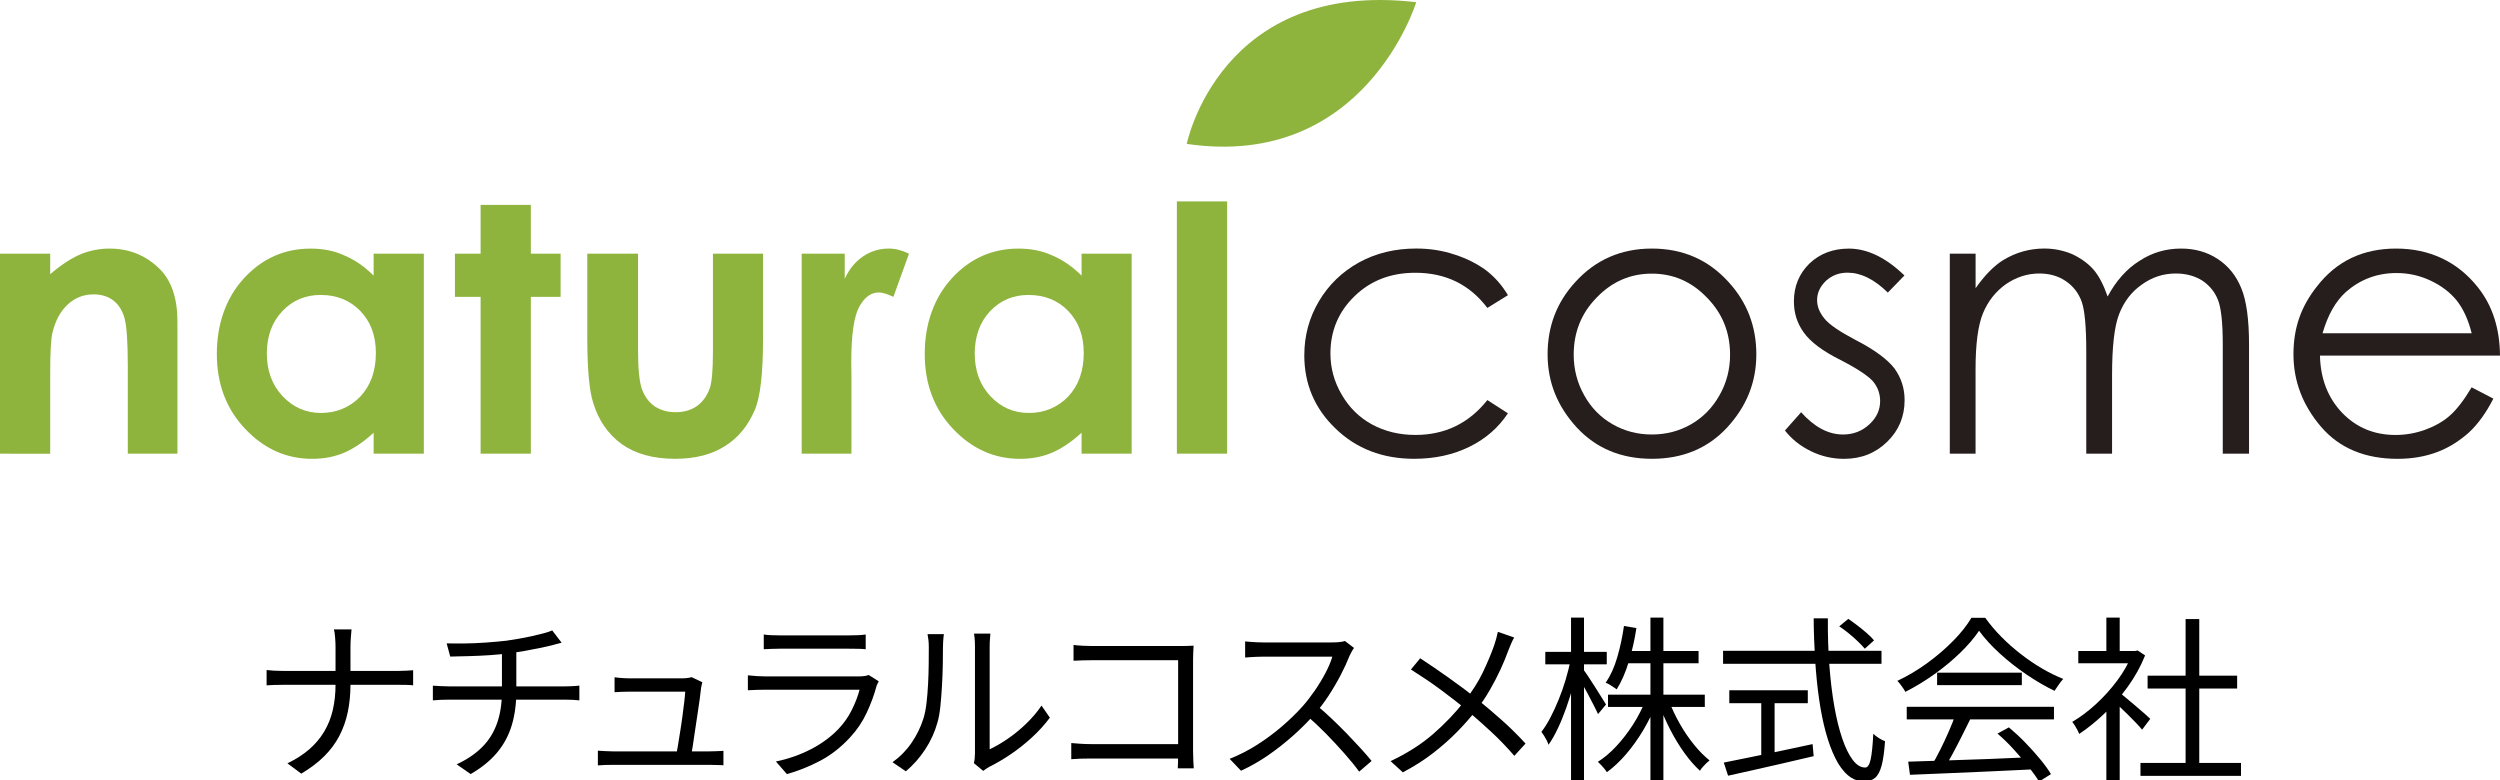 <?xml version="1.0" encoding="UTF-8"?><svg id="_750_234_logo" xmlns="http://www.w3.org/2000/svg" viewBox="0 0 750 234"><defs><style>.cls-1,.cls-2,.cls-3{stroke-width:0px;}.cls-2{fill:#251e1c;}.cls-3{fill:#8eb43d;}</style></defs><path class="cls-3" d="M0,76.1h15.06v6.17c3.41-2.96,6.5-4.89,9.29-6.07,2.76-1.08,5.6-1.63,8.49-1.63,5.95,0,11.01,2.06,15.16,6.21,3.49,3.53,5.23,8.78,5.23,15.7v39.62h-14.89v-26.31c0-7.09-.32-11.91-.96-14.25-.64-2.34-1.76-4.14-3.36-5.39-1.59-1.2-3.56-1.84-5.91-1.84-3.04,0-5.66,1.04-7.84,3.08-2.19,2.05-3.7,4.88-4.55,8.49-.44,1.85-.66,5.93-.66,12.16v24.07H0v-60Z"/><path class="cls-3" d="M112.09,76.1h15.06v60h-15.06v-6.29c-2.94,2.72-5.89,4.73-8.84,6-2.96,1.26-6.16,1.84-9.62,1.84-7.75,0-14.46-3.03-20.11-9.02-5.65-5.98-8.47-13.49-8.47-22.45s2.73-16.84,8.19-22.76c5.5-5.93,12.13-8.84,19.95-8.84,3.6,0,7,.6,10.13,2.06,3.17,1.32,6.07,3.36,8.77,6.05v-6.58ZM96.26,88.48c-4.66,0-8.53,1.62-11.6,4.92-3.07,3.23-4.61,7.53-4.61,12.67s1.57,9.41,4.7,12.75c3.14,3.35,6.99,5.07,11.58,5.07s8.65-1.7,11.76-4.92c3.11-3.32,4.67-7.66,4.67-13.02s-1.56-9.41-4.67-12.67c-3.11-3.19-7.06-4.79-11.82-4.79Z"/><path class="cls-3" d="M144.18,61.47h15.07v14.63h8.93v12.96h-8.93v47.04h-15.07v-47.04h-7.7v-12.96h7.7v-14.63Z"/><path class="cls-3" d="M176.17,76.1h15.24v28.92c0,5.56.38,9.45,1.16,11.7.78,2.13,2.01,3.88,3.74,5.12,1.7,1.15,3.81,1.82,6.33,1.82s4.63-.6,6.37-1.8c1.77-1.24,3.07-3.01,3.9-5.33.63-1.66.97-5.42.97-11.01v-29.42h15.03v25.39c0,10.52-.81,17.62-2.47,21.49-2.04,4.78-5.02,8.41-8.93,10.83-3.96,2.55-8.94,3.83-14.99,3.83-6.59,0-11.92-1.5-15.99-4.4-4.05-2.93-6.92-7.02-8.57-12.36-1.17-3.62-1.78-10.17-1.78-19.76v-25.02Z"/><path class="cls-3" d="M240.51,76.1h12.91v7.54c1.4-3.02,3.24-5.22,5.56-6.76,2.32-1.55,4.85-2.31,7.62-2.31,1.95,0,3.99.5,6.1,1.53l-4.68,12.96c-1.78-.85-3.23-1.32-4.37-1.32-2.32,0-4.27,1.37-5.85,4.25-1.63,2.94-2.42,8.49-2.42,16.93l.05,2.88v24.29h-14.93v-60Z"/><path class="cls-3" d="M324.47,76.1h15.03v60h-15.03v-6.29c-2.95,2.72-5.91,4.73-8.87,6-2.97,1.26-6.13,1.84-9.59,1.84-7.76,0-14.46-3.03-20.13-9.02-5.66-5.98-8.46-13.49-8.46-22.45s2.74-16.84,8.19-22.76c5.45-5.93,12.13-8.84,19.92-8.84,3.62,0,6.98.6,10.17,2.06,3.14,1.32,6.07,3.36,8.77,6.05v-6.58ZM308.61,88.48c-4.65,0-8.52,1.62-11.61,4.92-3.03,3.23-4.58,7.53-4.58,12.67s1.56,9.41,4.68,12.75c3.12,3.35,6.98,5.07,11.6,5.07s8.65-1.7,11.75-4.92c3.11-3.32,4.67-7.66,4.67-13.02s-1.56-9.41-4.67-12.67c-3.1-3.19-7.07-4.79-11.84-4.79Z"/><path class="cls-3" d="M353.06,60.42h15.08v75.68h-15.08V60.42Z"/><path class="cls-2" d="M452.37,88.56l-6.16,3.82c-5.29-7-12.47-10.55-21.62-10.55-7.33,0-13.4,2.34-18.21,7.01-4.87,4.7-7.25,10.48-7.25,17.2,0,4.28,1.08,8.41,3.35,12.28,2.21,3.86,5.23,6.89,9.1,9,3.87,2.11,8.24,3.16,13.05,3.16,8.8,0,16.01-3.45,21.58-10.46l6.16,3.97c-2.86,4.34-6.72,7.69-11.58,10.06-4.82,2.37-10.34,3.59-16.53,3.59-9.47,0-17.34-3.03-23.57-9.05-6.28-6-9.4-13.38-9.4-21.98,0-5.87,1.44-11.27,4.39-16.24,2.93-4.95,6.95-8.83,12.04-11.65,5.13-2.81,10.83-4.16,17.17-4.16,3.98,0,7.81.57,11.49,1.81,3.73,1.2,6.84,2.81,9.42,4.71,2.57,1.98,4.77,4.41,6.57,7.46Z"/><path class="cls-2" d="M495.57,74.57c9.27,0,16.93,3.34,23,10.04,5.53,6.05,8.33,13.26,8.33,21.68s-2.94,15.64-8.77,21.98c-5.82,6.25-13.34,9.37-22.55,9.37s-16.71-3.12-22.53-9.37c-5.83-6.34-8.77-13.62-8.77-21.98s2.74-15.6,8.28-21.64c6.08-6.72,13.78-10.08,23.02-10.08ZM495.55,82.09c-6.38,0-11.91,2.35-16.54,7.17-4.63,4.72-6.9,10.43-6.9,17.15,0,4.35,1.05,8.43,3.13,12.13,2.09,3.79,4.93,6.67,8.53,8.73,3.59,2.06,7.51,3.08,11.77,3.08s8.24-1.02,11.81-3.08c3.55-2.06,6.4-4.93,8.52-8.73,2.11-3.7,3.15-7.78,3.15-12.13,0-6.73-2.31-12.43-6.96-17.15-4.64-4.82-10.12-7.17-16.53-7.17Z"/><path class="cls-2" d="M571.34,82.63l-4.99,5.15c-4.13-4.06-8.15-5.98-12.08-5.98-2.53,0-4.64.79-6.45,2.41-1.78,1.73-2.69,3.61-2.69,5.85,0,1.89.74,3.72,2.21,5.52,1.46,1.81,4.56,3.9,9.29,6.39,5.73,2.93,9.66,5.89,11.72,8.57,2.01,2.81,3.03,5.94,3.03,9.48,0,4.93-1.72,9.09-5.19,12.48-3.46,3.4-7.78,5.15-12.97,5.15-3.46,0-6.78-.75-9.91-2.28-3.17-1.53-5.77-3.59-7.83-6.22l4.86-5.48c3.93,4.42,8.14,6.68,12.55,6.68,3.09,0,5.72-1.01,7.89-3.02,2.19-2.02,3.26-4.35,3.26-7,0-2.24-.7-4.15-2.12-5.91-1.45-1.63-4.71-3.84-9.76-6.42-5.43-2.71-9.09-5.5-11.03-8.26-1.95-2.68-2.96-5.78-2.96-9.33,0-4.49,1.56-8.31,4.67-11.36,3.12-2.95,7.06-4.47,11.82-4.47,5.51,0,11.06,2.65,16.68,8.06Z"/><path class="cls-2" d="M584.95,76.1h7.73v10.36c2.7-3.84,5.44-6.66,8.29-8.44,3.89-2.35,8-3.46,12.32-3.46,2.9,0,5.65.55,8.27,1.64,2.62,1.21,4.75,2.74,6.42,4.59,1.65,1.89,3.08,4.62,4.31,8.16,2.55-4.74,5.76-8.34,9.62-10.73,3.85-2.52,8-3.65,12.43-3.65,4.14,0,7.81,1.04,10.97,3.12,3.19,2.08,5.54,4.99,7.08,8.78,1.54,3.7,2.32,9.36,2.32,16.84v32.79h-7.88v-32.79c0-6.44-.48-10.85-1.4-13.23-.91-2.38-2.48-4.37-4.69-5.87-2.22-1.4-4.88-2.16-7.96-2.16-3.74,0-7.13,1.08-10.24,3.33-3.1,2.15-5.37,5.15-6.78,8.81-1.45,3.65-2.14,9.81-2.14,18.4v23.51h-7.74v-30.74c0-7.24-.45-12.16-1.33-14.74-.92-2.6-2.48-4.68-4.73-6.23-2.24-1.56-4.91-2.34-8.01-2.34-3.56,0-6.88,1.06-10.01,3.18-3.11,2.22-5.39,5.1-6.9,8.74-1.49,3.61-2.23,9.24-2.23,16.74v25.38h-7.73v-60Z"/><path class="cls-2" d="M741.5,116.2l6.51,3.39c-2.14,4.17-4.58,7.63-7.4,10.22-2.79,2.48-5.94,4.48-9.43,5.8-3.5,1.32-7.46,2.04-11.87,2.04-9.8,0-17.46-3.18-22.98-9.6-5.51-6.43-8.29-13.69-8.29-21.76s2.34-14.42,7.03-20.35c5.93-7.67,13.86-11.37,23.78-11.37s18.4,3.87,24.52,11.63c4.36,5.46,6.57,12.35,6.63,20.48h-54.01c.16,6.97,2.38,12.68,6.69,17.2,4.31,4.43,9.62,6.61,15.96,6.61,3.05,0,6.03-.52,8.93-1.57,2.86-1.06,5.34-2.42,7.35-4.21,2.03-1.76,4.23-4.6,6.57-8.51ZM741.5,99.98c-1.03-4.13-2.53-7.34-4.5-9.85-1.96-2.4-4.56-4.41-7.82-5.94-3.24-1.53-6.66-2.28-10.22-2.28-5.89,0-10.94,1.96-15.18,5.67-3.1,2.8-5.44,6.92-7.02,12.41h44.73Z"/><path class="cls-3" d="M356.02,43.17S366-6.23,424.87.66c0,0-15.38,50.37-68.85,42.51Z"/><path class="cls-1" d="M79.99,201.01c.57.07,1.31.13,2.21.19.91.05,1.82.08,2.74.08h34.37c.89,0,1.78-.03,2.66-.08.89-.05,1.54-.1,1.97-.13v4.53c-.43-.07-1.1-.11-2.03-.13-.92-.02-1.81-.03-2.66-.03h-34.21c-.99,0-1.94.02-2.85.05-.91.04-1.64.07-2.21.11v-4.58ZM100.66,194.08c0-.82-.04-1.77-.13-2.85-.09-1.08-.2-1.89-.35-2.42h5.28c-.07.53-.14,1.36-.21,2.48-.07,1.12-.11,2.07-.11,2.85v11.24c0,2.91-.27,5.65-.8,8.21s-1.38,4.95-2.53,7.17c-1.16,2.22-2.67,4.26-4.56,6.13-1.88,1.87-4.17,3.6-6.87,5.2l-4.16-3.09c2.52-1.21,4.69-2.59,6.5-4.16,1.81-1.56,3.31-3.33,4.5-5.3s2.06-4.14,2.61-6.5c.55-2.36.83-4.91.83-7.65v-11.3Z"/><path class="cls-1" d="M129.86,205.7c.6.04,1.33.08,2.18.13.85.05,1.69.08,2.5.08h35.06c.39,0,.84,0,1.36-.03.51-.02,1.03-.04,1.54-.08.51-.04.95-.07,1.31-.11v4.42c-.57-.07-1.23-.12-1.97-.16-.75-.03-1.46-.05-2.13-.05h-35.06c-.85,0-1.7.02-2.53.05-.84.04-1.59.09-2.26.16v-4.42ZM134.02,193.01c1.35.04,3.06.04,5.14.03s4.25-.11,6.53-.27c2.27-.16,4.35-.35,6.23-.56,1.21-.18,2.48-.38,3.81-.61,1.33-.23,2.63-.49,3.89-.77,1.26-.28,2.42-.57,3.49-.85,1.07-.28,1.92-.57,2.56-.85l2.82,3.68c-.6.14-1.15.29-1.65.43-.5.14-.94.27-1.33.37-1.03.25-2.23.52-3.6.8-1.37.28-2.81.56-4.32.83-1.51.27-2.99.49-4.45.67-1.95.28-4.02.5-6.21.64-2.18.14-4.31.24-6.37.29-2.06.05-3.89.1-5.49.13l-1.07-3.94ZM137,229.3c3.05-1.42,5.59-3.12,7.59-5.12,2.01-1.99,3.51-4.37,4.5-7.14.99-2.77,1.49-5.99,1.49-9.64v-12.1l4.32-.59v12.63c0,3.77-.45,7.17-1.36,10.2-.91,3.04-2.36,5.76-4.37,8.18-2.01,2.42-4.66,4.58-7.97,6.5l-4.21-2.93Z"/><path class="cls-1" d="M179.36,225.2c.64.04,1.33.08,2.08.13.75.05,1.53.08,2.34.08h29.04c.57,0,1.27-.02,2.1-.05.83-.03,1.54-.07,2.11-.11v4.32c-.32-.04-.73-.05-1.23-.05s-1,0-1.49-.03c-.5-.02-.94-.03-1.33-.03h-29.2c-.82,0-1.56,0-2.24.03-.67.02-1.4.06-2.18.13v-4.42ZM210.7,204.68c-.07.25-.14.53-.21.85-.07.32-.12.59-.16.8-.07.82-.21,1.92-.4,3.3s-.42,2.91-.67,4.58c-.25,1.67-.5,3.33-.75,4.98-.25,1.65-.47,3.16-.67,4.53-.2,1.37-.36,2.42-.51,3.17h-4.53c.14-.6.31-1.54.51-2.8.2-1.26.43-2.69.69-4.29s.51-3.21.72-4.82c.21-1.62.4-3.09.56-4.42.16-1.33.26-2.35.29-3.06h-16.94c-.78,0-1.52.02-2.21.05-.69.04-1.38.07-2.05.11v-4.48c.43.07.88.12,1.36.16s.97.07,1.47.11c.5.04.96.05,1.39.05h16.2c.32,0,.65-.02.99-.05s.67-.08.99-.13c.32-.05.55-.11.69-.19l3.25,1.55Z"/><path class="cls-1" d="M263.61,204.42c-.11.21-.24.47-.4.77-.16.3-.26.56-.29.77-.71,2.63-1.69,5.27-2.93,7.91-1.24,2.65-2.86,5.05-4.85,7.22-2.81,3.06-5.83,5.44-9.08,7.14-3.25,1.71-6.58,3.04-9.99,4l-3.3-3.78c3.76-.78,7.26-2.01,10.5-3.68,3.23-1.67,5.99-3.69,8.26-6.07,1.63-1.71,2.97-3.61,4.02-5.73,1.05-2.11,1.82-4.13,2.32-6.05h-28.29c-.64,0-1.42,0-2.34.03-.92.02-1.88.06-2.88.13v-4.48c.99.11,1.94.19,2.82.24.89.05,1.69.08,2.4.08h28.08c.6,0,1.17-.04,1.71-.11.53-.07.94-.18,1.23-.32l3.04,1.92ZM229.13,190.35c.71.11,1.47.18,2.29.21.82.04,1.65.05,2.5.05h20.94c.85,0,1.71-.02,2.56-.05.85-.04,1.62-.11,2.29-.21v4.42c-.64-.07-1.39-.12-2.26-.13-.87-.02-1.75-.03-2.64-.03h-20.89c-.82,0-1.63.02-2.45.05-.82.04-1.6.07-2.34.11v-4.42Z"/><path class="cls-1" d="M267.76,228.66c2.24-1.6,4.14-3.53,5.7-5.81,1.56-2.27,2.75-4.71,3.57-7.3.39-1.21.69-2.72.91-4.53s.37-3.74.48-5.78.17-4.03.19-5.97c.02-1.94.03-3.65.03-5.14,0-.78-.04-1.48-.11-2.1-.07-.62-.16-1.22-.27-1.79h4.9c-.04.21-.07.52-.11.93-.04.41-.07.86-.11,1.36-.04.5-.05,1.01-.05,1.55,0,1.49-.02,3.24-.05,5.25-.04,2.01-.12,4.1-.24,6.29-.12,2.18-.28,4.25-.48,6.21-.2,1.95-.49,3.59-.88,4.9-.78,2.84-2,5.52-3.65,8.05-1.65,2.52-3.6,4.72-5.83,6.61l-4-2.72ZM292.17,228.93c.11-.43.19-.9.24-1.41.05-.51.08-1.04.08-1.57v-31.92c0-1.03-.04-1.89-.11-2.58-.07-.69-.12-1.15-.16-1.36h4.9c0,.21-.04.68-.11,1.39-.07.71-.11,1.56-.11,2.56v30.75c1.67-.78,3.44-1.81,5.33-3.09,1.88-1.28,3.72-2.77,5.51-4.48s3.37-3.55,4.72-5.54l2.5,3.62c-1.53,2.06-3.31,4.03-5.36,5.91-2.04,1.88-4.17,3.57-6.37,5.06-2.2,1.49-4.35,2.75-6.45,3.78-.43.25-.79.48-1.09.69-.3.21-.54.39-.72.53l-2.82-2.34Z"/><path class="cls-1" d="M321.37,222.91c.67.07,1.55.14,2.64.21,1.08.07,2.17.11,3.28.11h28.56v4.32h-28.45c-1.07,0-2.16.02-3.28.05-1.12.04-2.03.09-2.74.16v-4.85ZM322.06,193.49c.89.11,1.87.19,2.93.24,1.07.05,2.02.08,2.88.08h26.27c.64,0,1.32,0,2.05-.03.73-.02,1.36-.04,1.89-.08-.04.6-.07,1.29-.11,2.05-.04.76-.05,1.47-.05,2.11v27.49c0,.96.03,1.95.08,2.98.05,1.03.1,1.76.13,2.18h-4.8c.04-.43.06-1.07.08-1.95.02-.87.03-1.78.03-2.74v-27.76h-25.52c-1,0-2.07.02-3.22.05-1.16.04-2.03.07-2.64.11v-4.74Z"/><path class="cls-1" d="M406.2,194.4c-.18.21-.4.56-.67,1.04s-.49.92-.67,1.31c-.68,1.74-1.56,3.67-2.66,5.78-1.1,2.11-2.33,4.2-3.68,6.26-1.35,2.06-2.77,3.93-4.26,5.59-1.95,2.2-4.1,4.34-6.45,6.42-2.34,2.08-4.81,4.01-7.41,5.81-2.59,1.79-5.29,3.33-8.1,4.61l-3.41-3.57c2.88-1.14,5.64-2.55,8.29-4.24,2.65-1.69,5.13-3.53,7.46-5.54,2.33-2.01,4.4-4.02,6.21-6.05,1.21-1.38,2.41-2.94,3.6-4.66,1.19-1.72,2.25-3.48,3.2-5.28.94-1.79,1.63-3.42,2.05-4.88h-20.78c-.6,0-1.29.02-2.05.05-.76.04-1.46.07-2.08.11-.62.04-1.04.07-1.25.11v-4.85c.25.04.7.08,1.36.13.66.05,1.36.1,2.1.13.75.04,1.39.05,1.92.05h20.57c.89,0,1.68-.03,2.37-.11.69-.07,1.23-.18,1.62-.32l2.72,2.08ZM394.96,211.56c1.46,1.21,2.96,2.54,4.5,4,1.54,1.46,3.06,2.96,4.56,4.5,1.49,1.55,2.88,3.02,4.16,4.42,1.28,1.4,2.38,2.67,3.3,3.81l-3.73,3.2c-1.24-1.71-2.74-3.54-4.48-5.51-1.74-1.97-3.58-3.94-5.51-5.92-1.94-1.97-3.88-3.79-5.83-5.46l3.04-3.04Z"/><path class="cls-1" d="M454.26,191.26c-.29.46-.6,1.08-.93,1.86-.34.78-.61,1.46-.83,2.03-.64,1.78-1.43,3.69-2.37,5.73-.94,2.04-2.01,4.09-3.2,6.15-1.19,2.06-2.51,4.03-3.97,5.92-1.71,2.17-3.63,4.35-5.78,6.55-2.15,2.2-4.57,4.34-7.25,6.42-2.68,2.08-5.71,4.01-9.08,5.78l-3.68-3.36c4.97-2.34,9.25-5.07,12.82-8.18,3.57-3.11,6.7-6.4,9.4-9.88,2.24-2.81,4.05-5.65,5.44-8.53,1.38-2.88,2.54-5.63,3.46-8.26.18-.53.37-1.18.59-1.94.21-.76.37-1.43.48-2l4.9,1.71ZM426.07,197.49c1.31.85,2.74,1.8,4.26,2.85s3.06,2.11,4.58,3.2,2.97,2.14,4.34,3.17c1.37,1.03,2.55,1.95,3.54,2.77,2.7,2.17,5.33,4.4,7.89,6.69s4.88,4.59,6.98,6.9l-3.36,3.68c-2.24-2.59-4.54-4.98-6.9-7.17s-4.88-4.41-7.54-6.69c-.96-.82-2.08-1.72-3.36-2.72-1.28-.99-2.66-2.04-4.13-3.14-1.47-1.1-2.99-2.17-4.56-3.22-1.56-1.05-3.07-2.03-4.53-2.96l2.77-3.36Z"/><path class="cls-1" d="M471.21,197.97l2.4.85c-.43,2.2-.96,4.45-1.6,6.74-.64,2.29-1.35,4.55-2.13,6.77-.78,2.22-1.62,4.29-2.53,6.21-.91,1.92-1.84,3.55-2.8,4.9-.11-.39-.29-.83-.53-1.31-.25-.48-.52-.95-.8-1.41-.28-.46-.55-.85-.8-1.17.92-1.17,1.82-2.59,2.69-4.26.87-1.67,1.71-3.48,2.5-5.44.8-1.95,1.5-3.95,2.1-5.99.6-2.04,1.1-4,1.49-5.89ZM463.59,195.57h18.44v3.73h-18.44v-3.73ZM471.31,185.29h3.89v48.97h-3.89v-48.97ZM474.99,200.85c.32.39.8,1.07,1.44,2.03.64.96,1.32,2.02,2.05,3.17.73,1.16,1.4,2.22,2.02,3.2.62.98,1.06,1.68,1.31,2.1l-2.4,2.88c-.32-.71-.75-1.61-1.31-2.69-.55-1.08-1.15-2.23-1.79-3.44-.64-1.21-1.25-2.33-1.84-3.36-.59-1.03-1.06-1.83-1.41-2.4l1.92-1.49ZM493.64,210.12l3.2,1.01c-1.07,2.77-2.38,5.45-3.94,8.05-1.56,2.59-3.26,4.96-5.09,7.09-1.83,2.13-3.74,3.92-5.73,5.38-.21-.32-.48-.68-.8-1.07-.32-.39-.65-.76-.99-1.12-.34-.35-.65-.66-.93-.91,1.92-1.21,3.78-2.79,5.59-4.74,1.81-1.95,3.47-4.11,4.98-6.47s2.74-4.77,3.7-7.22ZM487.19,187.79l3.73.64c-.53,3.52-1.3,6.89-2.29,10.12s-2.2,5.99-3.62,8.26c-.25-.18-.57-.4-.96-.67-.39-.27-.79-.52-1.2-.77-.41-.25-.79-.43-1.15-.53,1.46-2.13,2.62-4.7,3.49-7.7.87-3,1.54-6.12,2-9.35ZM482.4,208.41h29.04v3.68h-29.04v-3.68ZM487.56,195.3h22.01v3.68h-22.01v-3.68ZM495.13,185.29h3.89v48.97h-3.89v-48.97ZM500.73,210.33c.85,2.27,1.93,4.55,3.22,6.82s2.72,4.36,4.26,6.26c1.54,1.9,3.1,3.47,4.66,4.72-.29.21-.61.5-.99.85-.37.36-.73.73-1.07,1.12-.34.39-.61.76-.83,1.12-1.6-1.46-3.16-3.25-4.69-5.38-1.53-2.13-2.94-4.46-4.24-6.98-1.3-2.52-2.39-5.04-3.28-7.57l2.93-.96Z"/><path class="cls-1" d="M516.92,195.25h47.53v3.89h-47.53v-3.89ZM517.14,228.77c2.13-.43,4.64-.93,7.54-1.52,2.89-.59,5.99-1.23,9.27-1.92,3.29-.69,6.56-1.39,9.83-2.1l.32,3.62c-3.02.71-6.07,1.42-9.14,2.13-3.07.71-6.03,1.38-8.87,2.02-2.84.64-5.4,1.21-7.67,1.71l-1.28-3.94ZM518.79,207.08h23.55v3.89h-23.55v-3.89ZM528.38,209.16h4v19.02h-4v-19.02ZM544.1,185.5h4.26c-.04,4.94.11,9.64.45,14.12s.83,8.58,1.49,12.31c.66,3.73,1.46,6.96,2.4,9.7.94,2.74,1.99,4.86,3.14,6.37,1.15,1.51,2.39,2.26,3.7,2.26.75,0,1.3-.8,1.65-2.4s.62-4.17.8-7.73c.43.43.98.85,1.65,1.28.67.43,1.3.75,1.87.96-.21,3.09-.55,5.51-1.01,7.25-.46,1.74-1.11,2.98-1.94,3.7-.83.73-1.95,1.09-3.33,1.09-1.78,0-3.38-.6-4.82-1.81-1.44-1.21-2.71-2.92-3.81-5.14-1.1-2.22-2.06-4.83-2.88-7.83-.82-3-1.48-6.32-2-9.96-.52-3.64-.91-7.5-1.17-11.59s-.42-8.28-.45-12.58ZM551.77,187.9l2.72-2.24c.89.6,1.83,1.29,2.82,2.05.99.76,1.93,1.53,2.8,2.29.87.76,1.57,1.47,2.1,2.11l-2.77,2.5c-.53-.64-1.22-1.36-2.05-2.16-.83-.8-1.74-1.6-2.72-2.4-.98-.8-1.94-1.52-2.9-2.16Z"/><path class="cls-1" d="M593.71,189.23c-1.42,2.13-3.3,4.33-5.62,6.58-2.33,2.26-4.9,4.4-7.73,6.42-2.82,2.02-5.75,3.8-8.76,5.33-.18-.35-.4-.73-.67-1.12-.27-.39-.55-.78-.85-1.17-.3-.39-.6-.73-.88-1.01,3.09-1.46,6.07-3.22,8.93-5.3,2.86-2.08,5.45-4.3,7.78-6.66,2.33-2.36,4.17-4.68,5.51-6.95h4.16c1.42,1.99,3.04,3.9,4.85,5.73,1.81,1.83,3.75,3.54,5.81,5.14,2.06,1.6,4.17,3.03,6.31,4.29,2.15,1.26,4.29,2.32,6.42,3.17-.46.5-.92,1.08-1.36,1.73-.44.66-.86,1.27-1.25,1.84-2.74-1.31-5.53-2.94-8.39-4.88-2.86-1.94-5.53-4.04-8.02-6.31-2.49-2.27-4.57-4.55-6.23-6.82ZM572.02,212.04h44.17v3.78h-44.17v-3.78ZM572.45,228.5c3.12-.11,6.76-.22,10.9-.35,4.14-.12,8.53-.27,13.19-.45,4.65-.18,9.29-.37,13.91-.59l-.11,3.68c-4.48.21-8.99.43-13.53.64-4.55.21-8.86.4-12.95.56-4.08.16-7.71.31-10.87.45l-.53-3.94ZM586.62,214.43l4.48,1.28c-.82,1.67-1.7,3.44-2.64,5.3-.94,1.87-1.88,3.67-2.82,5.41s-1.86,3.29-2.74,4.64l-3.52-1.23c.85-1.39,1.73-2.98,2.64-4.8.91-1.81,1.77-3.65,2.58-5.51.82-1.87,1.49-3.56,2.03-5.09ZM581.13,201.81h25.42v3.73h-25.42v-3.73ZM599.25,220.08l3.41-1.87c1.67,1.39,3.31,2.91,4.93,4.58,1.62,1.67,3.1,3.32,4.45,4.96,1.35,1.63,2.43,3.12,3.25,4.48l-3.57,2.24c-.82-1.35-1.9-2.87-3.25-4.56-1.35-1.69-2.82-3.4-4.4-5.14-1.58-1.74-3.19-3.3-4.82-4.69Z"/><path class="cls-1" d="M639.69,195.3h.85l.75-.16,2.24,1.49c-1.31,3.27-3.04,6.39-5.17,9.35-2.13,2.97-4.47,5.66-7.01,8.07-2.54,2.42-5.07,4.46-7.59,6.13-.14-.39-.34-.82-.59-1.28-.25-.46-.51-.91-.77-1.33-.27-.43-.51-.76-.72-1.01,2.42-1.42,4.8-3.21,7.14-5.35,2.34-2.15,4.48-4.53,6.42-7.14,1.94-2.61,3.42-5.27,4.45-7.97v-.8ZM623.49,195.3h17.69v3.68h-17.69v-3.68ZM631.91,185.29h4v11.83h-4v-11.83ZM631.91,211.24l4-4.69v27.76h-4v-23.07ZM635.54,207.56c.46.32,1.14.85,2.03,1.6.89.75,1.85,1.55,2.88,2.42s1.97,1.68,2.82,2.42,1.46,1.3,1.81,1.65l-2.45,3.25c-.46-.57-1.1-1.28-1.92-2.13-.82-.85-1.7-1.74-2.64-2.67-.94-.92-1.84-1.78-2.69-2.58-.85-.8-1.56-1.43-2.13-1.89l2.29-2.08ZM642.14,228.88h30.16v3.89h-30.16v-3.89ZM644.28,202.71h26.86v3.84h-26.86v-3.84ZM655.68,185.71h4.1v45.03h-4.1v-45.03Z"/></svg>